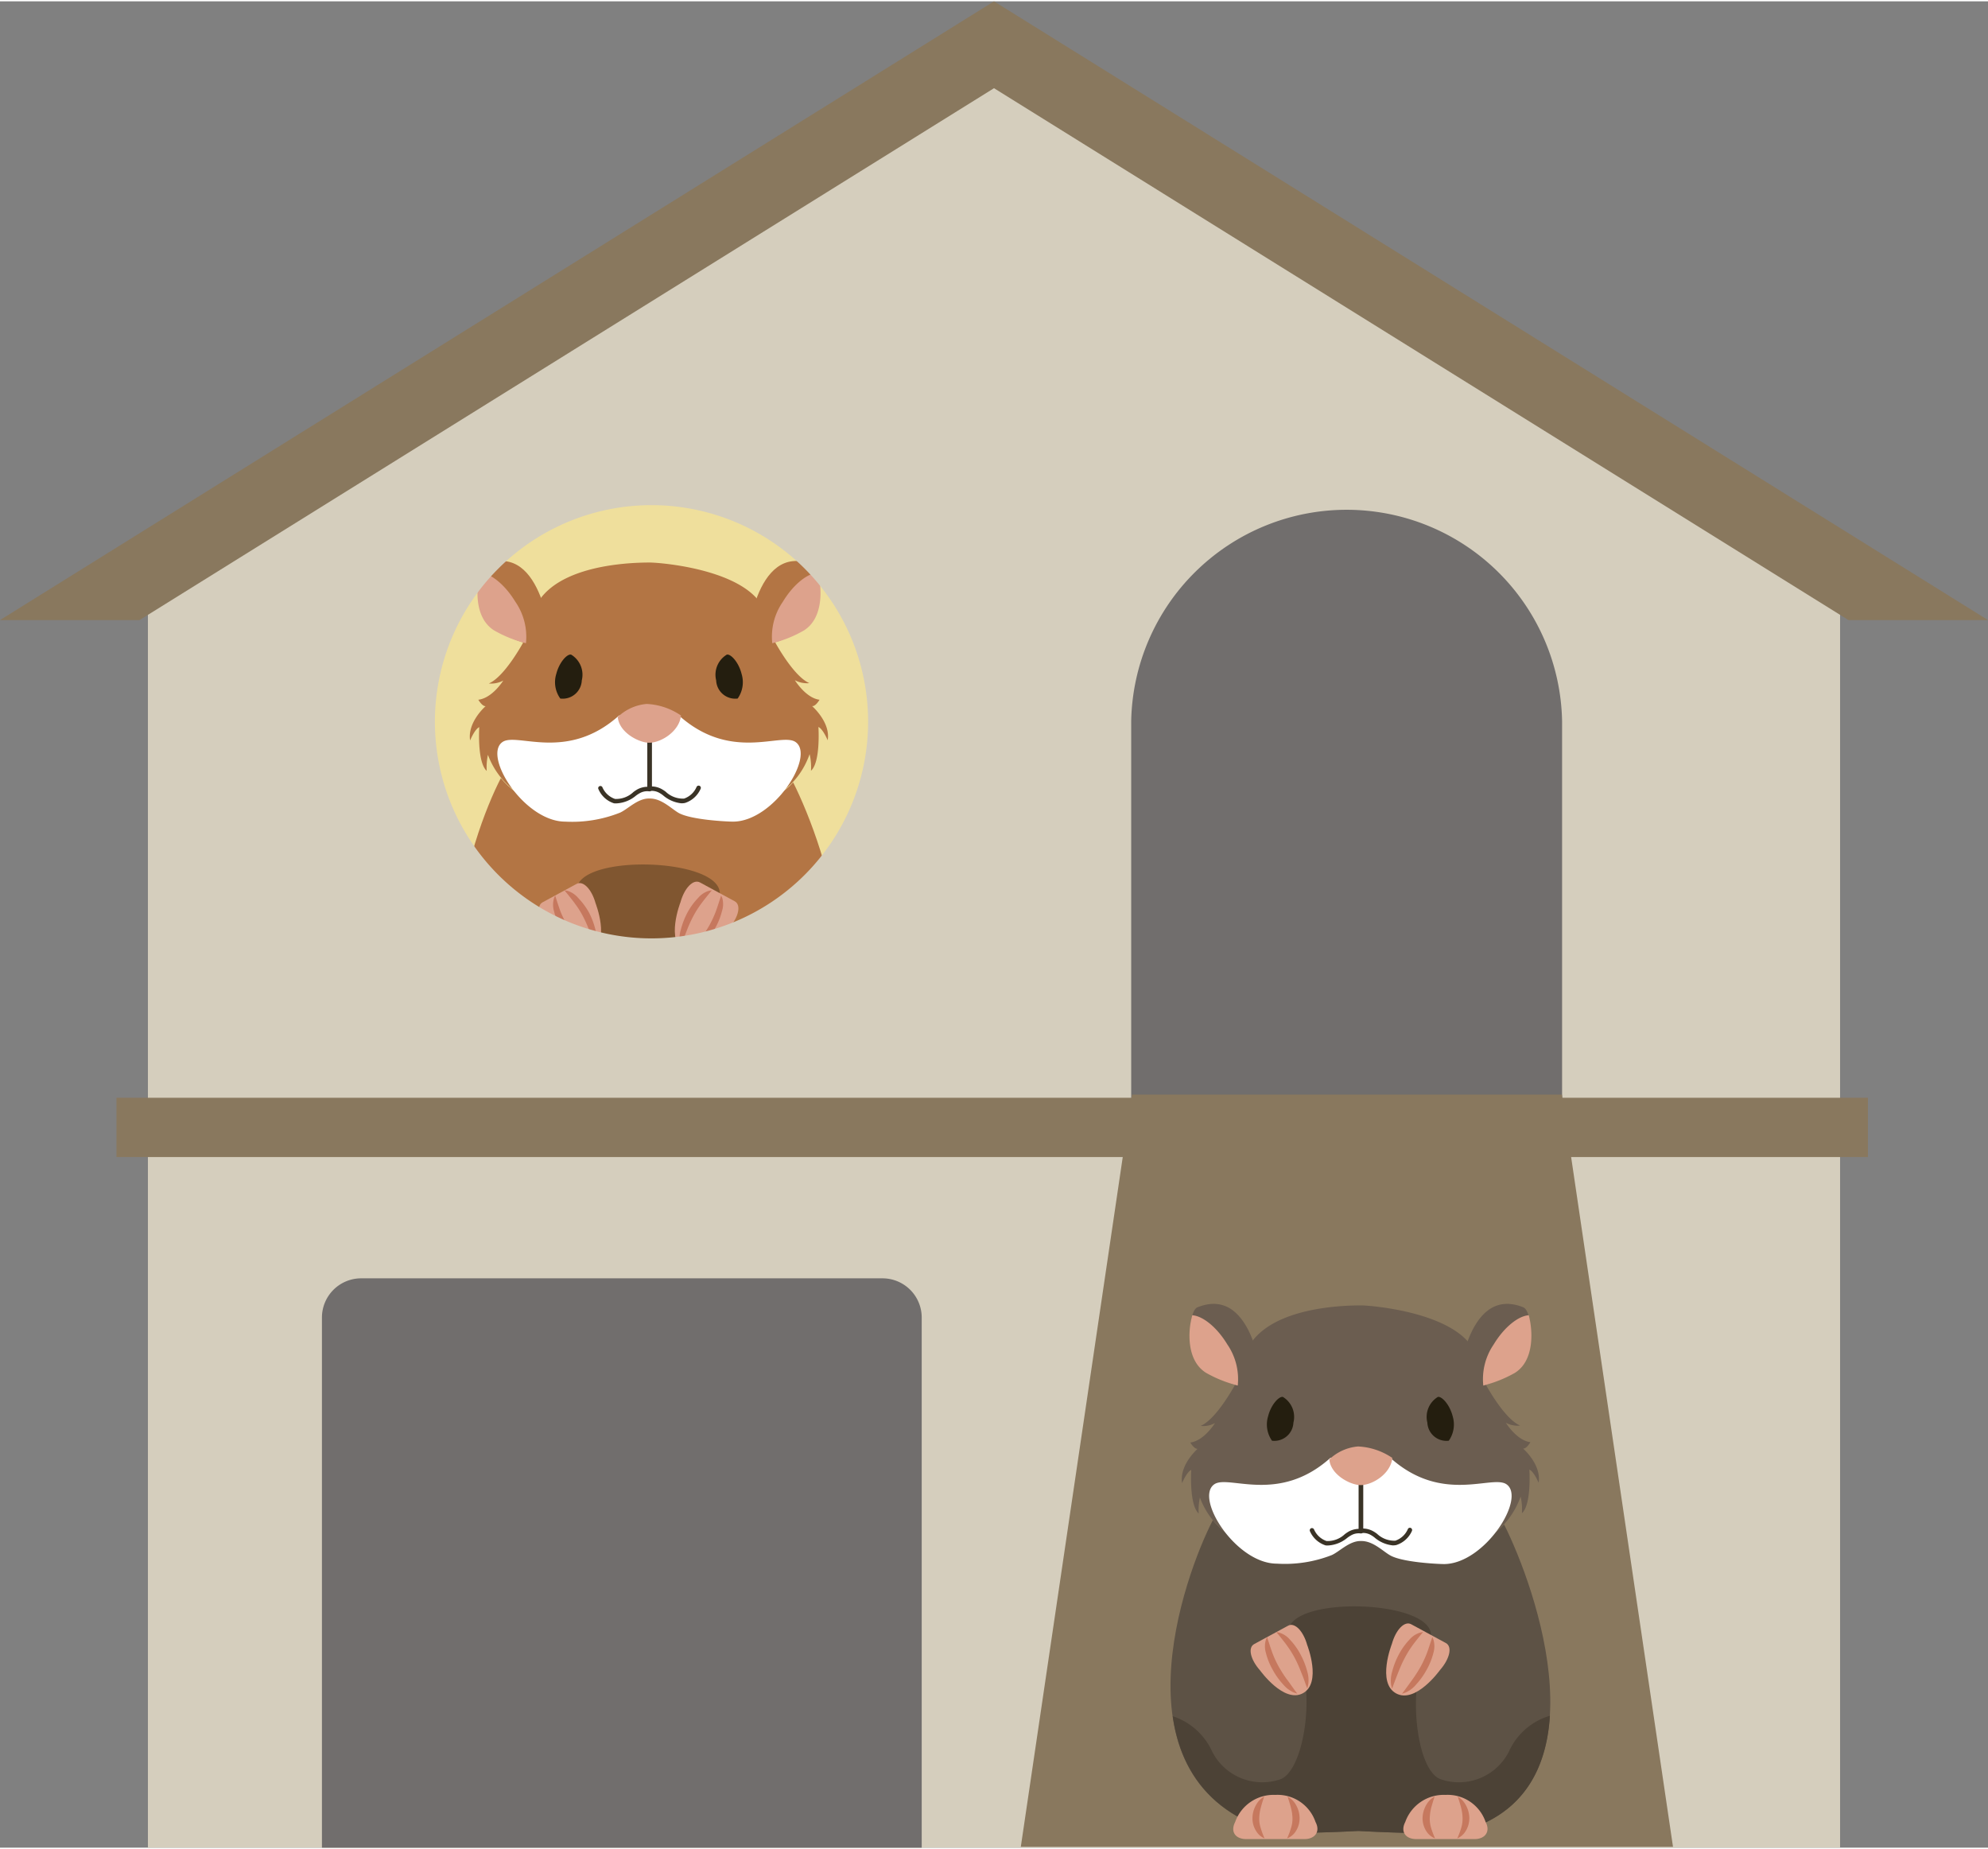 <?xml version="1.0"?>
<svg xmlns="http://www.w3.org/2000/svg" id="Capa_1" data-name="Capa 1" viewBox="0 0 232.12 215.56" width="300" height="279">
  <rect x="0" y="0" width="232.12" height="215.56" fill="#808080" stroke="none"/>
  <defs>
    <style>
      .cls-1 {
        fill: #efdf9c;
      }

      .cls-2 {
        fill: #b37544;
      }

      .cls-3 {
        fill: #805630;
      }

      .cls-4 {
        fill: #dda28c;
      }

      .cls-5 {
        fill: #c6785e;
      }

      .cls-6 {
        fill: #241e0f;
      }

      .cls-7 {
        fill: #fff;
      }

      .cls-8 {
        fill: #3a3326;
      }

      .cls-9 {
        fill: #d5cebd;
      }

      .cls-10 {
        fill: #89785e;
      }

      .cls-11 {
        fill: #716e6d;
      }

      .cls-12 {
        fill: #5d5245;
      }

      .cls-13 {
        fill: #4c4236;
      }

      .cls-14 {
        fill: #6b5d50;
      }
    </style>
  </defs>
  <g>
    <path class="cls-1" d="M107.21,86.73A28.92,28.92,0,1,1,78.29,57.82,28.91,28.91,0,0,1,107.21,86.73Z" transform="translate(-2.5 -1.6)"/>
    <g>
      <g>
        <path class="cls-2" d="M95.11,92.79c-2,2.19-5.53,3.65-11.09,2.76-1.51-.24-3-1.8-5.68-1.8-1.58,0-4.3,1.56-5.81,1.8-5.94,1-9.54-.8-11.55-3.26-3.33,6.41-12.13,30.59,6.86,36.39,1.59.49,10.13,0,10.13,0h.09s10.13.59,12.21,0C107.31,123.88,98.79,100.1,95.11,92.79Z" transform="translate(-2.5 -1.6)"/>
        <path class="cls-3" d="M100.48,115.19a7.6,7.6,0,0,0-4.82,4.23,6.57,6.57,0,0,1-7.93,3.22c-3-.94-4.08-11.29-1.48-15.9,3.14-5.55-20.06-6.09-15.92,0,3,4.38,1.47,15-1.48,15.9a6.57,6.57,0,0,1-7.93-3.22,7.69,7.69,0,0,0-4.63-4.18c.84,5.88,4,11.13,11.57,13.44,1.59.49,10.13,0,10.13,0h.08s10.14.59,12.22,0C97.45,126.66,100.1,121.29,100.48,115.19Z" transform="translate(-2.5 -1.6)"/>
        <g>
          <g>
            <path class="cls-4" d="M91.63,129.64c1.3,0,1.9-.92,1.31-2a4.69,4.69,0,0,0-4.7-3.17,4.77,4.77,0,0,0-4.71,3.17c-.58,1.13,0,2,1.32,2Z" transform="translate(-2.5 -1.6)"/>
            <g>
              <path class="cls-5" d="M86.93,124.66c-.16.47-.29.89-.4,1.31a5,5,0,0,0-.17,1.19,3.87,3.87,0,0,0,.15,1.15c.11.39.29.79.47,1.25a2.21,2.21,0,0,1-1-.9,2.81,2.81,0,0,1-.41-1.53,3.16,3.16,0,0,1,.42-1.49A2.45,2.45,0,0,1,86.93,124.66Z" transform="translate(-2.5 -1.6)"/>
              <path class="cls-5" d="M89.68,124.66c.15.47.29.89.39,1.31a5.05,5.05,0,0,1,.18,1.19,3.89,3.89,0,0,1-.16,1.15,11.81,11.81,0,0,1-.47,1.25,2.16,2.16,0,0,0,1-.9,2.72,2.72,0,0,0,.41-1.53,3,3,0,0,0-.42-1.49A2.49,2.49,0,0,0,89.68,124.66Z" transform="translate(-2.5 -1.6)"/>
            </g>
          </g>
          <g>
            <path class="cls-4" d="M71.7,129.64c1.3,0,1.89-.92,1.31-2a4.69,4.69,0,0,0-4.7-3.17,4.77,4.77,0,0,0-4.71,3.17c-.58,1.13,0,2,1.32,2Z" transform="translate(-2.5 -1.6)"/>
            <g>
              <path class="cls-5" d="M67,124.66c-.15.47-.28.89-.39,1.31a5,5,0,0,0-.17,1.19,3.87,3.87,0,0,0,.15,1.15,11.81,11.81,0,0,0,.47,1.25,2.16,2.16,0,0,1-1-.9,2.72,2.72,0,0,1-.41-1.53,3,3,0,0,1,.42-1.49A2.49,2.49,0,0,1,67,124.66Z" transform="translate(-2.5 -1.6)"/>
              <path class="cls-5" d="M69.75,124.66c.15.47.28.89.39,1.31a5,5,0,0,1,.17,1.19,3.87,3.87,0,0,1-.15,1.15,11.81,11.81,0,0,1-.47,1.25,2.16,2.16,0,0,0,1-.9,2.72,2.72,0,0,0,.41-1.53,3,3,0,0,0-.42-1.49A2.49,2.49,0,0,0,69.75,124.66Z" transform="translate(-2.5 -1.6)"/>
            </g>
          </g>
        </g>
        <path class="cls-4" d="M84.23,104.47c-.78-.42-1.81.62-2.28,2.32,0,0-1.78,4.54.51,5.78s5.12-2.72,5.12-2.72c1.17-1.32,1.49-2.75.71-3.18Z" transform="translate(-2.5 -1.6)"/>
        <g>
          <path class="cls-4" d="M69.82,104.64c.76-.42,1.76.6,2.22,2.26,0,0,1.74,4.43-.5,5.65s-5-2.66-5-2.66c-1.14-1.29-1.45-2.69-.69-3.1Z" transform="translate(-2.5 -1.6)"/>
          <g>
            <path class="cls-5" d="M86.84,106.31,86.7,106l-.22.66c-.15.48-.3.93-.46,1.35a13.37,13.37,0,0,1-.67,1.43,16.17,16.17,0,0,1-.88,1.38c-.31.45-.65.91-1,1.39l-.32.44.41-.15a3.39,3.39,0,0,0,1.23-.93A8.68,8.68,0,0,0,86,109.81a7.93,7.93,0,0,0,.8-2A2.64,2.64,0,0,0,86.84,106.31Z" transform="translate(-2.5 -1.6)"/>
            <path class="cls-5" d="M84.3,107.05c.27-.37.56-.74.88-1.13l.44-.54-.37.07a2.7,2.7,0,0,0-1.23.82A7.85,7.85,0,0,0,82.76,108a9,9,0,0,0-.77,2,3.5,3.5,0,0,0-.11,1.55l.1.42.18-.48c.22-.6.42-1.12.62-1.63a15.24,15.24,0,0,1,.69-1.49A11.5,11.5,0,0,1,84.3,107.05Z" transform="translate(-2.5 -1.6)"/>
            <path class="cls-5" d="M69.56,110.79a15.88,15.88,0,0,1-.87-1.38A13.37,13.37,0,0,1,68,108c-.17-.42-.31-.87-.47-1.35l-.21-.66-.14.34a2.72,2.72,0,0,0,0,1.48,8,8,0,0,0,.81,2,8.65,8.65,0,0,0,1.23,1.73,3.41,3.41,0,0,0,1.24.93l.41.15-.32-.44C70.22,111.7,69.88,111.24,69.56,110.79Z" transform="translate(-2.5 -1.6)"/>
            <path class="cls-5" d="M71.28,108A8.18,8.18,0,0,0,70,106.27a2.7,2.7,0,0,0-1.23-.82l-.37-.07.44.54c.31.39.61.76.87,1.13a10.36,10.36,0,0,1,.84,1.34,15.34,15.34,0,0,1,.68,1.49c.21.51.4,1,.63,1.63l.17.48.11-.42a3.5,3.5,0,0,0-.11-1.55A9,9,0,0,0,71.28,108Z" transform="translate(-2.5 -1.6)"/>
          </g>
        </g>
      </g>
      <g>
        <path class="cls-2" d="M97.32,83.88c.4.07.87-.74.87-.74-1.61-.2-2.88-2.28-2.88-2.28A3,3,0,0,0,97,81.2c-1.8-.79-3.83-4.44-4.22-5.18s-.51-1.82-.91-3c-1.67-5.06-12.25-5.9-13.51-5.9-4.15,0-12,.84-13.63,5.9-.38,1.14-.64,2.1-.87,2.94-.19.37-2.36,4.44-4.28,5.28a3,3,0,0,0,1.68-.34S60,82.94,58.35,83.14c0,0,.45.78.85.75,0,0,0,0,0,0-.28.25-2.12,2-1.81,4,0,0,.53-1.31,1.07-1.55,0,0-.27,4.07.87,5.11a7,7,0,0,1,.14-1.88c1.38,3.65,5.13,7.19,13.07,5.92,1.51-.24,4.23-1.8,5.81-1.8,2.65,0,4.17,1.56,5.68,1.8,8,1.28,11.71-2.31,13-6a6.55,6.55,0,0,1,.16,1.94c1.14-1,.87-5.11.87-5.11.54.24,1.08,1.55,1.08,1.55C99.5,85.77,97.32,83.88,97.32,83.88Z" transform="translate(-2.5 -1.6)"/>
        <g>
          <path class="cls-6" d="M89.09,80.13A3.31,3.31,0,0,1,88.63,83a2.23,2.23,0,0,1-2.51-2.12,2.74,2.74,0,0,1,1.23-3C87.77,77.73,88.74,78.71,89.09,80.13Z" transform="translate(-2.5 -1.6)"/>
          <path class="cls-6" d="M67.45,80.13A3.27,3.27,0,0,0,67.92,83a2.23,2.23,0,0,0,2.51-2.12,2.74,2.74,0,0,0-1.23-3C68.77,77.73,67.81,78.71,67.45,80.13Z" transform="translate(-2.5 -1.6)"/>
        </g>
        <g>
          <path class="cls-7" d="M95.38,88.07c-1.69-1.15-7.52,2.36-13.6-3.09h-7c-6.07,5.45-11.91,1.94-13.6,3.09-2.35,1.6,2.53,9.3,7.32,9.3a15.13,15.13,0,0,0,6.4-1.05c.9-.41,2-1.61,3.31-1.65h.17c1.34,0,2.45,1.13,3.3,1.65,1.41.85,5.77,1.05,6.4,1.05C92.85,97.37,97.73,89.67,95.38,88.07Z" transform="translate(-2.5 -1.6)"/>
          <path class="cls-8" d="M82.06,95.23a3.89,3.89,0,0,1-2.14-.93,3.12,3.12,0,0,0-.4-.27,1.81,1.81,0,0,0-1.13-.24.26.26,0,0,1-.22-.05.27.27,0,0,1-.09-.2V88.06a.26.26,0,0,1,.26-.26.26.26,0,0,1,.26.26v5.2a2.5,2.5,0,0,1,1.16.31,3.74,3.74,0,0,1,.47.31,2.89,2.89,0,0,0,2.14.8,2.46,2.46,0,0,0,1.47-1.38.27.27,0,0,1,.36-.1.26.26,0,0,1,.1.35,3,3,0,0,1-1.82,1.64A2,2,0,0,1,82.06,95.23Z" transform="translate(-2.5 -1.6)"/>
          <path class="cls-8" d="M74.61,95.23a2.12,2.12,0,0,1-.42,0,2.94,2.94,0,0,1-1.81-1.64.25.25,0,0,1,.1-.35.26.26,0,0,1,.35.1,2.47,2.47,0,0,0,1.48,1.38,2.92,2.92,0,0,0,2.14-.8,4.66,4.66,0,0,1,.46-.31,2.57,2.57,0,0,1,1.17-.31v-5.2a.26.26,0,0,1,.26-.26.26.26,0,0,1,.26.26v5.48a.26.26,0,0,1-.1.2.25.25,0,0,1-.22.05,1.78,1.78,0,0,0-1.12.24,3.94,3.94,0,0,0-.41.27A3.83,3.83,0,0,1,74.61,95.23Z" transform="translate(-2.5 -1.6)"/>
          <path class="cls-4" d="M74.63,85.16c.17,1.84,2.51,3,3.66,3,1.42,0,3.55-1.35,3.72-3.18a7.71,7.71,0,0,0-4-1.35A5.55,5.55,0,0,0,74.63,85.16Z" transform="translate(-2.5 -1.6)"/>
        </g>
        <g>
          <g>
            <path class="cls-2" d="M89.65,76.83s.85-12.23,7.7-9.49c1.12.45,1.53,5.91-1.52,7.79S91,76.56,90.46,77.37C90.46,77.37,89.52,77.77,89.65,76.83Z" transform="translate(-2.5 -1.6)"/>
            <path class="cls-4" d="M98,68.3c-1.24.08-2.89,1.4-4.1,3.41a7.14,7.14,0,0,0-1.23,4.83,14.39,14.39,0,0,0,3.68-1.48C98.68,73.61,98.48,70.06,98,68.3Z" transform="translate(-2.5 -1.6)"/>
          </g>
          <g>
            <path class="cls-2" d="M66.89,76.83S66,64.6,59.19,67.34c-1.12.45-1.52,5.91,1.52,7.79s4.84,1.43,5.38,2.24C66.09,77.37,67,77.77,66.89,76.83Z" transform="translate(-2.5 -1.6)"/>
            <path class="cls-4" d="M58.58,68.3c1.23.08,2.88,1.4,4.1,3.41a7.19,7.19,0,0,1,1.23,4.83,14.44,14.44,0,0,1-3.69-1.48C57.86,73.61,58.07,70.06,58.58,68.3Z" transform="translate(-2.5 -1.6)"/>
          </g>
        </g>
      </g>
    </g>
    <g>
      <path class="cls-9" d="M118.56,9.31,19.77,71.66v145.5H217.35V71.66ZM78.57,111a25.29,25.29,0,1,1,25.29-25.29A25.3,25.3,0,0,1,78.57,111Z" transform="translate(-2.5 -1.6)"/>
      <polygon class="cls-10" points="16.29 72.24 116.06 10.14 215.83 72.24 232.12 72.24 116.06 0 0 72.24 16.29 72.24"/>
      <path class="cls-11" d="M184.89,131.62v-46a25.16,25.16,0,0,0-50.31,0v46Z" transform="translate(-2.5 -1.6)"/>
      <rect class="cls-10" x="13.6" y="128.01" width="204.5" height="6.92"/>
      <path class="cls-11" d="M110.12,217.16v-61.9a4.58,4.58,0,0,0-4.57-4.57H44.66a4.58,4.58,0,0,0-4.57,4.57v61.9Z" transform="translate(-2.5 -1.6)"/>
      <polygon class="cls-10" points="195.34 215.46 119.19 215.46 132.17 127.64 182.37 127.64 195.34 215.46"/>
    </g>
    <g>
      <g>
        <path class="cls-12" d="M178.12,179.43c-2.05,2.19-5.51,3.64-11.05,2.75-1.5-.24-3-1.79-5.66-1.79-1.58,0-4.29,1.55-5.79,1.79-5.93.95-9.51-.79-11.51-3.25-3.32,6.4-12.09,30.5,6.83,36.28,1.59.48,10.1,0,10.1,0h.08s10.11.58,12.18,0C190.28,210.42,181.79,186.72,178.12,179.43Z" transform="translate(-2.5 -1.6)"/>
        <path class="cls-13" d="M183.47,201.76a7.59,7.59,0,0,0-4.8,4.21,6.55,6.55,0,0,1-7.9,3.22c-3-.94-4.07-11.25-1.48-15.85,3.13-5.53-20-6.07-15.87,0,3,4.37,1.47,14.91-1.47,15.85a6.55,6.55,0,0,1-7.9-3.22,7.72,7.72,0,0,0-4.62-4.16c.83,5.86,4,11.09,11.53,13.4,1.58.48,10.1,0,10.1,0h.08s10.1.58,12.18,0C180.46,213.2,183.09,207.84,183.47,201.76Z" transform="translate(-2.5 -1.6)"/>
        <g>
          <g>
            <path class="cls-4" d="M174.65,216.16c1.3,0,1.89-.92,1.31-2a4.68,4.68,0,0,0-4.69-3.16,4.76,4.76,0,0,0-4.69,3.16c-.58,1.12,0,2,1.31,2Z" transform="translate(-2.5 -1.6)"/>
            <g>
              <path class="cls-5" d="M170,211.2c-.15.47-.28.89-.39,1.3a5.69,5.69,0,0,0-.17,1.19,3.77,3.77,0,0,0,.15,1.14,10.37,10.37,0,0,0,.47,1.25,2.13,2.13,0,0,1-1.05-.89,2.81,2.81,0,0,1-.41-1.53,3.23,3.23,0,0,1,.43-1.49A2.44,2.44,0,0,1,170,211.2Z" transform="translate(-2.5 -1.6)"/>
              <path class="cls-5" d="M172.71,211.2c.15.47.29.89.39,1.3a5.1,5.1,0,0,1,.17,1.19,3.77,3.77,0,0,1-.15,1.14,10.37,10.37,0,0,1-.47,1.25,2.09,2.09,0,0,0,1-.89,2.81,2.81,0,0,0,.41-1.53,3.23,3.23,0,0,0-.42-1.49A2.47,2.47,0,0,0,172.71,211.2Z" transform="translate(-2.5 -1.6)"/>
            </g>
          </g>
          <g>
            <path class="cls-4" d="M154.79,216.16c1.3,0,1.89-.92,1.31-2a4.68,4.68,0,0,0-4.69-3.16,4.75,4.75,0,0,0-4.69,3.16c-.58,1.12,0,2,1.31,2Z" transform="translate(-2.5 -1.6)"/>
            <g>
              <path class="cls-5" d="M150.1,211.2c-.15.47-.29.89-.39,1.3a5.13,5.13,0,0,0-.18,1.19,3.49,3.49,0,0,0,.16,1.14,10.22,10.22,0,0,0,.46,1.25,2.11,2.11,0,0,1-1-.89,2.72,2.72,0,0,1-.41-1.53,3.11,3.11,0,0,1,.42-1.49A2.41,2.41,0,0,1,150.1,211.2Z" transform="translate(-2.5 -1.6)"/>
              <path class="cls-5" d="M152.84,211.2c.15.47.29.89.39,1.3a5.13,5.13,0,0,1,.18,1.19,3.49,3.49,0,0,1-.16,1.14,8.92,8.92,0,0,1-.47,1.25,2.09,2.09,0,0,0,1.05-.89,2.72,2.72,0,0,0,.41-1.53,3.11,3.11,0,0,0-.42-1.49A2.41,2.41,0,0,0,152.84,211.2Z" transform="translate(-2.5 -1.6)"/>
            </g>
          </g>
        </g>
        <path class="cls-4" d="M167.28,191.08c-.78-.43-1.8.62-2.27,2.31,0,0-1.78,4.52.5,5.76s5.11-2.71,5.11-2.71c1.16-1.32,1.48-2.75.7-3.17Z" transform="translate(-2.5 -1.6)"/>
        <g>
          <path class="cls-4" d="M152.91,191.24c.76-.41,1.76.61,2.22,2.26,0,0,1.73,4.42-.5,5.63s-5-2.66-5-2.66c-1.14-1.28-1.45-2.67-.69-3.08Z" transform="translate(-2.5 -1.6)"/>
          <g>
            <path class="cls-5" d="M169.88,192.91l-.14-.34-.22.66c-.15.47-.3.92-.46,1.34a13.37,13.37,0,0,1-.67,1.43,15.88,15.88,0,0,1-.87,1.38c-.31.44-.65.9-1,1.38l-.32.43.41-.14a3.39,3.39,0,0,0,1.23-.93,8.57,8.57,0,0,0,1.23-1.72,7.87,7.87,0,0,0,.8-2A2.74,2.74,0,0,0,169.88,192.91Z" transform="translate(-2.5 -1.6)"/>
            <path class="cls-5" d="M167.35,193.65c.26-.37.56-.74.87-1.13l.44-.54-.37.08a2.64,2.64,0,0,0-1.22.81,7.85,7.85,0,0,0-1.26,1.77,8.92,8.92,0,0,0-.77,2,3.6,3.6,0,0,0-.11,1.54l.11.42.17-.47c.23-.61.42-1.12.63-1.63a14.15,14.15,0,0,1,.68-1.49A12.28,12.28,0,0,1,167.35,193.65Z" transform="translate(-2.5 -1.6)"/>
            <path class="cls-5" d="M152.66,197.38a15.88,15.88,0,0,1-.87-1.38,11.67,11.67,0,0,1-.67-1.43c-.16-.42-.31-.87-.46-1.34l-.22-.66-.14.34a2.64,2.64,0,0,0,0,1.48,7.87,7.87,0,0,0,.8,2,8.57,8.57,0,0,0,1.23,1.72,3.39,3.39,0,0,0,1.23.93l.41.14-.32-.43C153.31,198.28,153,197.82,152.66,197.38Z" transform="translate(-2.5 -1.6)"/>
            <path class="cls-5" d="M154.37,194.64a7.85,7.85,0,0,0-1.26-1.77,2.61,2.61,0,0,0-1.23-.81l-.36-.08.44.54c.31.39.61.76.87,1.13a12.28,12.28,0,0,1,.83,1.33,14.15,14.15,0,0,1,.68,1.49c.21.51.4,1,.62,1.63l.18.47.1-.42a3.42,3.42,0,0,0-.1-1.54A8.92,8.92,0,0,0,154.37,194.64Z" transform="translate(-2.5 -1.6)"/>
          </g>
        </g>
      </g>
      <g>
        <path class="cls-14" d="M180.33,170.56c.4.07.86-.74.86-.74-1.6-.2-2.87-2.27-2.87-2.27a2.89,2.89,0,0,0,1.67.33c-1.8-.78-3.82-4.42-4.21-5.15s-.51-1.83-.91-3c-1.66-5-12.21-5.88-13.46-5.88-4.14,0-11.93.84-13.59,5.88-.37,1.14-.64,2.1-.86,2.93-.2.37-2.36,4.43-4.27,5.26a2.89,2.89,0,0,0,1.67-.33s-1.27,2.07-2.88,2.27c0,0,.45.77.85.74v0c-.28.25-2.12,2-1.81,4,0,0,.54-1.31,1.07-1.54,0,0-.26,4.05.87,5.09a7,7,0,0,1,.14-1.87c1.37,3.63,5.11,7.16,13,5.89,1.5-.24,4.21-1.79,5.79-1.79,2.64,0,4.16,1.55,5.66,1.79,8,1.28,11.67-2.3,13-6a6.77,6.77,0,0,1,.15,1.94c1.14-1,.87-5.09.87-5.09.54.23,1.08,1.54,1.08,1.54C182.5,172.43,180.33,170.56,180.33,170.56Z" transform="translate(-2.5 -1.6)"/>
        <g>
          <path class="cls-6" d="M172.12,166.81a3.3,3.3,0,0,1-.46,2.84,2.23,2.23,0,0,1-2.5-2.11,2.73,2.73,0,0,1,1.22-3C170.81,164.42,171.77,165.4,172.12,166.81Z" transform="translate(-2.5 -1.6)"/>
          <path class="cls-6" d="M150.56,166.81a3.3,3.3,0,0,0,.46,2.84,2.23,2.23,0,0,0,2.5-2.11,2.73,2.73,0,0,0-1.22-3C151.87,164.42,150.91,165.4,150.56,166.81Z" transform="translate(-2.5 -1.6)"/>
        </g>
        <g>
          <path class="cls-7" d="M178.39,174.73c-1.68-1.14-7.5,2.35-13.55-3.08h-7c-6.05,5.43-11.87,1.94-13.55,3.08-2.35,1.6,2.52,9.27,7.29,9.27A15,15,0,0,0,158,183c.9-.41,2-1.6,3.29-1.64h.18c1.33,0,2.43,1.13,3.29,1.64,1.4.86,5.75,1.05,6.37,1.05C175.87,184,180.73,176.33,178.39,174.73Z" transform="translate(-2.5 -1.6)"/>
          <path class="cls-8" d="M165.12,181.87a3.86,3.86,0,0,1-2.14-.93,3.12,3.12,0,0,0-.4-.27,1.78,1.78,0,0,0-1.12-.24.25.25,0,0,1-.22-.05.25.25,0,0,1-.09-.2v-5.46a.26.26,0,1,1,.51,0v5.18a2.5,2.5,0,0,1,1.16.31,3.74,3.74,0,0,1,.47.31,2.92,2.92,0,0,0,2.13.8,2.47,2.47,0,0,0,1.47-1.37.26.26,0,0,1,.35-.11.27.27,0,0,1,.11.36,3,3,0,0,1-1.82,1.63A2,2,0,0,1,165.12,181.87Z" transform="translate(-2.5 -1.6)"/>
          <path class="cls-8" d="M157.69,181.87a2,2,0,0,1-.41,0,3,3,0,0,1-1.82-1.63.27.27,0,0,1,.1-.36.27.27,0,0,1,.36.11,2.47,2.47,0,0,0,1.47,1.37,2.92,2.92,0,0,0,2.13-.8,4.66,4.66,0,0,1,.46-.31,2.57,2.57,0,0,1,1.17-.31v-5.18a.26.26,0,1,1,.51,0v5.46a.25.25,0,0,1-.09.2.26.26,0,0,1-.22.05,1.78,1.78,0,0,0-1.12.24,3.94,3.94,0,0,0-.41.27A3.83,3.83,0,0,1,157.69,181.87Z" transform="translate(-2.5 -1.6)"/>
          <path class="cls-4" d="M157.71,171.83c.17,1.83,2.5,3,3.65,3,1.42,0,3.53-1.34,3.71-3.17a7.73,7.73,0,0,0-4-1.34A5.52,5.52,0,0,0,157.71,171.83Z" transform="translate(-2.5 -1.6)"/>
        </g>
        <g>
          <g>
            <path class="cls-14" d="M172.68,163.53s.85-12.19,7.68-9.46c1.11.44,1.51,5.89-1.52,7.76s-4.82,1.43-5.36,2.23C173.48,164.06,172.55,164.47,172.68,163.53Z" transform="translate(-2.5 -1.6)"/>
            <path class="cls-4" d="M181,155c-1.23.08-2.88,1.4-4.09,3.4a7.17,7.17,0,0,0-1.22,4.81,15.19,15.19,0,0,0,3.67-1.47C181.68,160.31,181.48,156.78,181,155Z" transform="translate(-2.5 -1.6)"/>
          </g>
          <g>
            <path class="cls-14" d="M150,163.53s-.85-12.19-7.68-9.46c-1.11.44-1.52,5.89,1.52,7.76s4.82,1.43,5.35,2.23C149.19,164.06,150.13,164.47,150,163.53Z" transform="translate(-2.5 -1.6)"/>
            <path class="cls-4" d="M141.71,155c1.23.08,2.88,1.4,4.09,3.4a7.17,7.17,0,0,1,1.22,4.81,15.19,15.19,0,0,1-3.67-1.47C141,160.31,141.2,156.78,141.71,155Z" transform="translate(-2.5 -1.6)"/>
          </g>
        </g>
      </g>
    </g>
  </g>
</svg>
